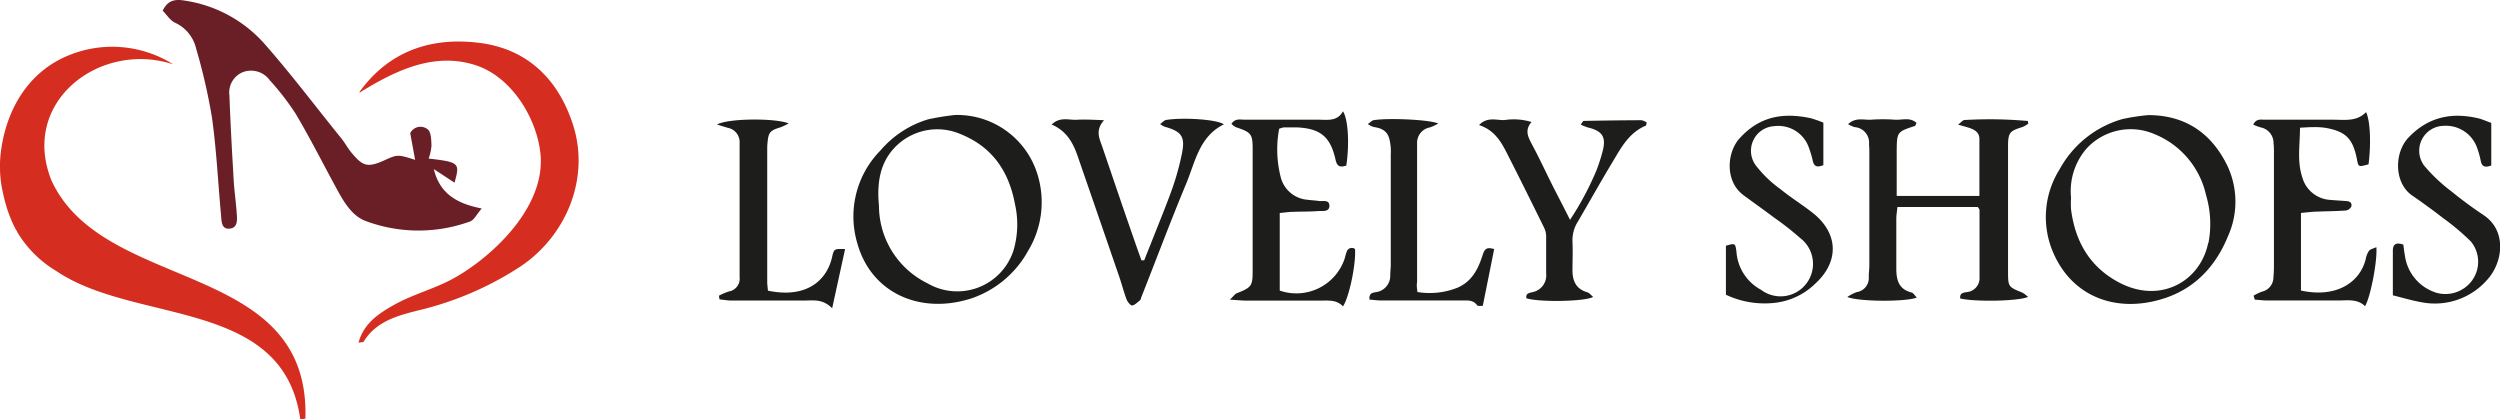 <svg xmlns="http://www.w3.org/2000/svg" viewBox="0 0 386.62 64.87"><defs><style>.cls-1{fill:#1d1d1b;}.cls-2{fill:#6a1f27;}.cls-3{fill:#d62d21;}</style></defs><g id="R&#xE9;teg_2" data-name="R&#xE9;teg 2"><g id="R&#xE9;teg_1" data-name="R&#xE9;teg 1"><path class="cls-1" d="M190.44,19.15c.59-.9,1.4-.63,2.08-.64,3.79,0,7.59,0,11.38,0,1.4,0,2.9.31,3.79-1.3.84,1.32,1,5.25.51,8.4-.84.26-1.41.26-1.66-.91-.79-3.57-2.36-4.84-6-5-.67,0-1.35,0-2,0a4.11,4.11,0,0,0-.72.21,17.26,17.26,0,0,0,.21,7.36,4.64,4.64,0,0,0,4.15,3.62c.6.08,1.21.11,1.81.19s1.59-.25,1.6.74-1.05.78-1.71.82c-1.28.1-2.57.07-3.86.12-.66,0-1.32.11-2.11.18v12a7.88,7.88,0,0,0,10-4.83c.13-.38.19-.79.35-1.16a.82.82,0,0,1,1.29-.44c.17,2.27-.89,7.44-1.86,8.87-1-1.06-2.26-.89-3.52-.89-3.79,0-7.58,0-11.38,0-.71,0-1.42-.08-2.59-.15.6-.57.8-.91,1.09-1,2.22-.88,2.42-1.09,2.43-3.36q0-9.45,0-18.9c0-2.38-.22-2.61-2.59-3.41A2.41,2.41,0,0,1,190.44,19.15Z"></path><path class="cls-1" d="M189.27,19.23c-3.81,1.88-4.42,5.78-5.81,9.13-2.44,5.85-4.66,11.8-7,17.71,0,.12-.07.29-.16.37-.39.3-.79.74-1.22.8-.25,0-.7-.54-.85-.92-.43-1.14-.73-2.32-1.12-3.47q-3.23-9.39-6.47-18.76c-.7-2-1.69-3.84-4-4.83,1.27-1.25,2.66-.67,3.88-.74s2.52,0,4.22.07c-1.39,1.55-.73,2.81-.28,4.09,1.66,4.86,3.3,9.72,5,14.58.34,1,.71,2,1.06,3l.43,0c.35-.9.71-1.8,1.07-2.69,1.11-2.83,2.28-5.64,3.3-8.49a41.48,41.48,0,0,0,1.45-5.27c.55-2.64,0-3.49-2.66-4.21a4.45,4.45,0,0,1-.7-.41c.37-.27.63-.59.92-.64C183.09,18.12,188.24,18.48,189.27,19.23Z"></path><path class="cls-1" d="M242.8,34a46.46,46.46,0,0,0,4.06-7.58,27.72,27.72,0,0,0,1-3.09c.55-2.17-.08-3.09-2.31-3.62a8,8,0,0,1-1.1-.45c.24-.29.35-.56.47-.56q4.46-.09,8.92-.11a2.26,2.26,0,0,1,.82.35c-.06.25-.06.46-.13.49-2.64,1.09-3.87,3.48-5.21,5.72-1.81,3-3.53,6.08-5.3,9.11a5.35,5.35,0,0,0-.84,3.07c.07,1.49,0,3,0,4.47,0,1.65.56,2.9,2.29,3.4.33.09.58.45.91.72-1.34.74-8.52.83-10.33.2-.13-.82.55-.83,1-.95a2.64,2.64,0,0,0,2.06-2.88c0-1.9,0-3.79,0-5.69a3.13,3.13,0,0,0-.3-1.35c-1.82-3.7-3.65-7.4-5.52-11.07-1-2-2-4-4.56-4.84,1.31-1.34,2.71-.72,3.93-.77a9.38,9.38,0,0,1,4.19.3c-1.14,1.3-.49,2.39.1,3.53,1,1.85,1.88,3.74,2.81,5.62S241.67,31.71,242.8,34Z"></path><path class="cls-1" d="M110.88,19.26c1.78-1,9.19-1,11.08-.17a9.54,9.54,0,0,1-1.26.6c-1.59.48-1.86.76-2,2.35a8.71,8.71,0,0,0-.05,1V43.6c0,.46.08.92.11,1.35,5.88,1.23,9.09-1.49,9.93-5.23.28-1.27.37-1.25,2-1.2l-2,9.16c-1.44-1.5-2.93-1.2-4.36-1.2-3.73,0-7.46,0-11.19,0-.62,0-1.24-.12-1.87-.18l-.09-.57a10,10,0,0,1,1.51-.65,2,2,0,0,0,1.69-2.21c0-6.92,0-13.83,0-20.74a2.25,2.25,0,0,0-1.82-2.36Z"></path><path class="cls-1" d="M219.2,45.16a11.63,11.63,0,0,0,6.2-.67c2.31-1,3.24-3,3.92-5.15.32-1,.77-1.11,1.75-.82l-1.76,8.78c-.38,0-.77.05-.87-.08-.62-.88-1.52-.75-2.39-.75H213.66c-.64,0-1.27-.09-1.87-.14-.11-1.06.57-1.06,1-1.15A2.55,2.55,0,0,0,215,42.56c0-.53.08-1.08.08-1.62,0-5.69,0-11.38,0-17.08a8.51,8.51,0,0,0,0-1c-.18-1.77-.43-2.92-2.65-3.22a4,4,0,0,1-.9-.45c.41-.29.63-.56.89-.6,2.13-.38,8.7-.1,10,.51a6.89,6.89,0,0,1-1.27.6,2.41,2.41,0,0,0-2,2.42c0,.34,0,.68,0,1q0,10.26,0,20.53C219.05,44.11,219.14,44.57,219.2,45.16Z"></path><path class="cls-1" d="M160.52,27.22a13,13,0,0,0-12.79-9.44,39.11,39.11,0,0,0-4.18.67,15.53,15.53,0,0,0-7.37,4.8,14.54,14.54,0,0,0-3.62,14.3c2.17,7.9,9.93,11.17,17.8,8.55A15.81,15.81,0,0,0,159,38.78,14.52,14.52,0,0,0,160.52,27.22Zm-3.81,11.59a9.14,9.14,0,0,1-13.28,5,13.39,13.39,0,0,1-7.49-11.48c0-.54-.06-1.08-.09-1.62-.12-2.86.37-5.52,2.36-7.73a9.1,9.1,0,0,1,10.39-2.22c4.93,2,7.45,5.83,8.37,10.84A14.18,14.18,0,0,1,156.71,38.81Z"></path><path class="cls-1" d="M313.63,45.91c-1.4.67-8.17.8-10.48.25-.14-.9.6-.92,1.14-1a2.17,2.17,0,0,0,1.84-2.32c0-3.46,0-6.91,0-10.36,0-.12-.12-.23-.26-.47H293.43c-.06.64-.16,1.22-.17,1.8,0,2.58,0,5.15,0,7.72,0,1.81.39,3.21,2.37,3.71.29.08.5.48.8.78-1.69.67-8.9.66-10.75-.09a6.65,6.65,0,0,1,1.46-.76A2.18,2.18,0,0,0,289,42.82c0-.6.09-1.21.09-1.82q0-8.53,0-17.07c0-.55,0-1.09-.05-1.63a2.4,2.4,0,0,0-2.24-2.64,4.8,4.8,0,0,1-1-.46c1.2-1.12,2.45-.61,3.56-.69a26.15,26.15,0,0,1,3.65,0c1.12.09,2.37-.44,3.37.5-.12.24-.15.44-.24.47-2.75.89-2.79.93-2.82,3.82,0,2.29,0,4.58,0,7h12.79c0-3,0-5.91,0-8.8,0-1-.69-1.42-1.5-1.7-.48-.17-1-.29-1.79-.53.51-.39.73-.71,1-.71a66.49,66.49,0,0,1,9.78.15l.07.42a4.85,4.85,0,0,1-.91.52c-1.93.59-2.2.85-2.22,2.82,0,3.32,0,6.64,0,10s0,6.37,0,9.56c0,2.33.06,2.35,2.23,3.23A5.82,5.82,0,0,1,313.63,45.91Z"></path><path class="cls-1" d="M348.51,45.73a7.15,7.15,0,0,1,1.31-.63,2.27,2.27,0,0,0,1.76-2.21c.06-.61.08-1.22.08-1.82q0-8.74,0-17.47c0-.48,0-1-.06-1.42a2.46,2.46,0,0,0-2-2.48,8.45,8.45,0,0,1-1.14-.43c.45-.95,1.19-.76,1.8-.76,3,0,6,0,8.93,0,.54,0,1.08,0,1.63,0,1.78,0,3.64.33,5.09-1.17.65,1.35.79,4.89.38,8.07-1.56.43-1.56.43-1.79-.76-.61-3.17-1.71-4.31-4.81-4.87a11.36,11.36,0,0,0-2-.12c-.6,0-1.19.05-2,.09,0,2.63-.48,5.16.36,7.68a4.75,4.75,0,0,0,4.29,3.48c.8.08,1.61.11,2.42.18.52,0,1,.2.88.81a1.13,1.13,0,0,1-.83.65c-1.41.11-2.84.11-4.26.17-.86,0-1.72.13-2.71.21v12c5.44,1.19,9.07-1.22,10-4.8a3.55,3.55,0,0,1,.5-1.32c.23-.29.71-.37,1.16-.59.18,2.12-.91,7.75-1.75,9.13-1.18-1.16-2.68-.88-4.12-.88-3.66,0-7.31,0-11,0-.64,0-1.29-.09-1.93-.13Z"></path><path class="cls-1" d="M266.91,45.58V38c1.44-.41,1.44-.41,1.63.93a7.24,7.24,0,0,0,3.79,5.88,5,5,0,0,0,6.06-8,44.73,44.73,0,0,0-4-3.14c-1.56-1.17-3.16-2.3-4.73-3.46-3-2.2-2.58-6.74-.59-8.87,3-3.25,6.49-4,10.91-3.07a17,17,0,0,1,2,.7v6.58c-.77.27-1.4.39-1.64-.69a14.83,14.83,0,0,0-.57-1.94,5,5,0,0,0-5.38-3.41,3.81,3.81,0,0,0-2.91,6,18.06,18.06,0,0,0,3.89,3.76c1.62,1.33,3.42,2.42,5.05,3.72,3.94,3.17,4,7.54.26,10.92a10.62,10.62,0,0,1-6.1,2.91A14,14,0,0,1,266.91,45.58Z"></path><path class="cls-1" d="M385.27,19V25.6c-.87.31-1.42.25-1.62-.68a13.13,13.13,0,0,0-.55-2,5.11,5.11,0,0,0-5.18-3.46,3.85,3.85,0,0,0-3,6.19,25.65,25.65,0,0,0,4.26,4c1.56,1.28,3.2,2.48,4.88,3.6,3.73,2.47,3,7.47.49,10.12a10.75,10.75,0,0,1-10.12,3.36c-1.43-.25-2.84-.68-4.38-1.06,0-2.47,0-4.69,0-6.92,0-1,.52-1.31,1.62-.92.07.51.13,1.09.24,1.67a7,7,0,0,0,5,5.81,5.1,5.1,0,0,0,5.51-2.11,4.92,4.92,0,0,0-.32-5.87,36.9,36.9,0,0,0-4.33-3.64c-1.54-1.2-3.13-2.35-4.74-3.46-2.79-1.92-2.83-6.61-.52-9,3.09-3.22,6.8-3.93,11-2.87C384.05,18.52,384.6,18.78,385.27,19Z"></path><path class="cls-1" d="M344.49,25.7c-2.41-5-6.42-7.89-12.25-7.9a32.64,32.64,0,0,0-4,.61,16.09,16.09,0,0,0-9.73,7.78,13.86,13.86,0,0,0-.9,13.07c3.08,6.88,10,9.17,17.05,6.89,4.81-1.55,8-5,9.87-9.57A13,13,0,0,0,344.49,25.7Zm-3,11.88c-1.24,6-7.39,9.35-13.56,6.22-4.65-2.36-7-6.34-7.65-11.44a16,16,0,0,1,0-1.83A10.06,10.06,0,0,1,322.66,23a9.26,9.26,0,0,1,10.4-2.31,13.28,13.28,0,0,1,8.1,9.48A15.63,15.63,0,0,1,341.53,37.58Z"></path><path class="cls-2" d="M74.5,32.24c-.79.91-1.17,1.77-1.78,2a23.35,23.35,0,0,1-16,0c-2.56-.86-3.88-3.63-5.17-6-1.93-3.57-3.77-7.19-5.84-10.67a40.48,40.48,0,0,0-4-5.17,3.57,3.57,0,0,0-4.23-1.21,3.39,3.39,0,0,0-2,3.56c.16,4.37.4,8.74.66,13.11.1,1.76.37,3.52.48,5.29.06.92.14,2.1-1.13,2.21s-1.22-1.17-1.3-2c-.47-5.08-.71-10.2-1.42-15.25A90.6,90.6,0,0,0,30.33,7.51a5.86,5.86,0,0,0-3.27-4c-.76-.36-1.28-1.23-1.9-1.86C26-.09,27.21-.14,28.68.11A20.51,20.51,0,0,1,40.82,6.68c4.19,4.75,8,9.82,12,14.76.58.73,1,1.55,1.63,2.28,1.67,2,2.44,2.19,4.85,1.14,2.18-1,2.18-1,4.9-.14-.27-1.45-.49-2.68-.76-4.13A1.77,1.77,0,0,1,66.14,20c.54.41.55,1.64.59,2.52a7.88,7.88,0,0,1-.44,2c4.75.56,4.86.67,4,3.73l-3.2-2.1C68,29.93,70.63,31.49,74.5,32.24Z"></path><path class="cls-3" d="M0,25.36c0-1.26.44-11.29,8.93-16a17.74,17.74,0,0,1,17.86.59C15.46,6.24,3,15.78,8,28,16.16,45.47,48,40.08,47.23,64.74l-.79.13C43.87,46,20.94,50.22,8.67,41.89v0a17.43,17.43,0,0,1-6-6c0-.08-.17-.3-.33-.6A20.29,20.29,0,0,1,.71,30.9c-.09-.34-.21-.83-.33-1.43A17.64,17.64,0,0,1,0,25.36Z"></path><path class="cls-3" d="M55.57,14.25c4.65-6.46,11.27-8.58,18.71-7.6S86.4,12.42,88.61,19.28c2.66,8.26-1,17.09-8,21.85a49.7,49.7,0,0,1-16,6.89c-3.07.78-6.47,1.67-8.37,4.82-.07.11-.38.08-.8.16.8-3,3.18-4.55,5.46-5.83,2.67-1.51,5.71-2.34,8.46-3.71,5.61-2.8,15.12-10.88,14.22-19.68-.54-5.39-4.4-11.92-10.1-13.72C67,8,61,11,55.63,14.31Z"></path></g></g></svg>